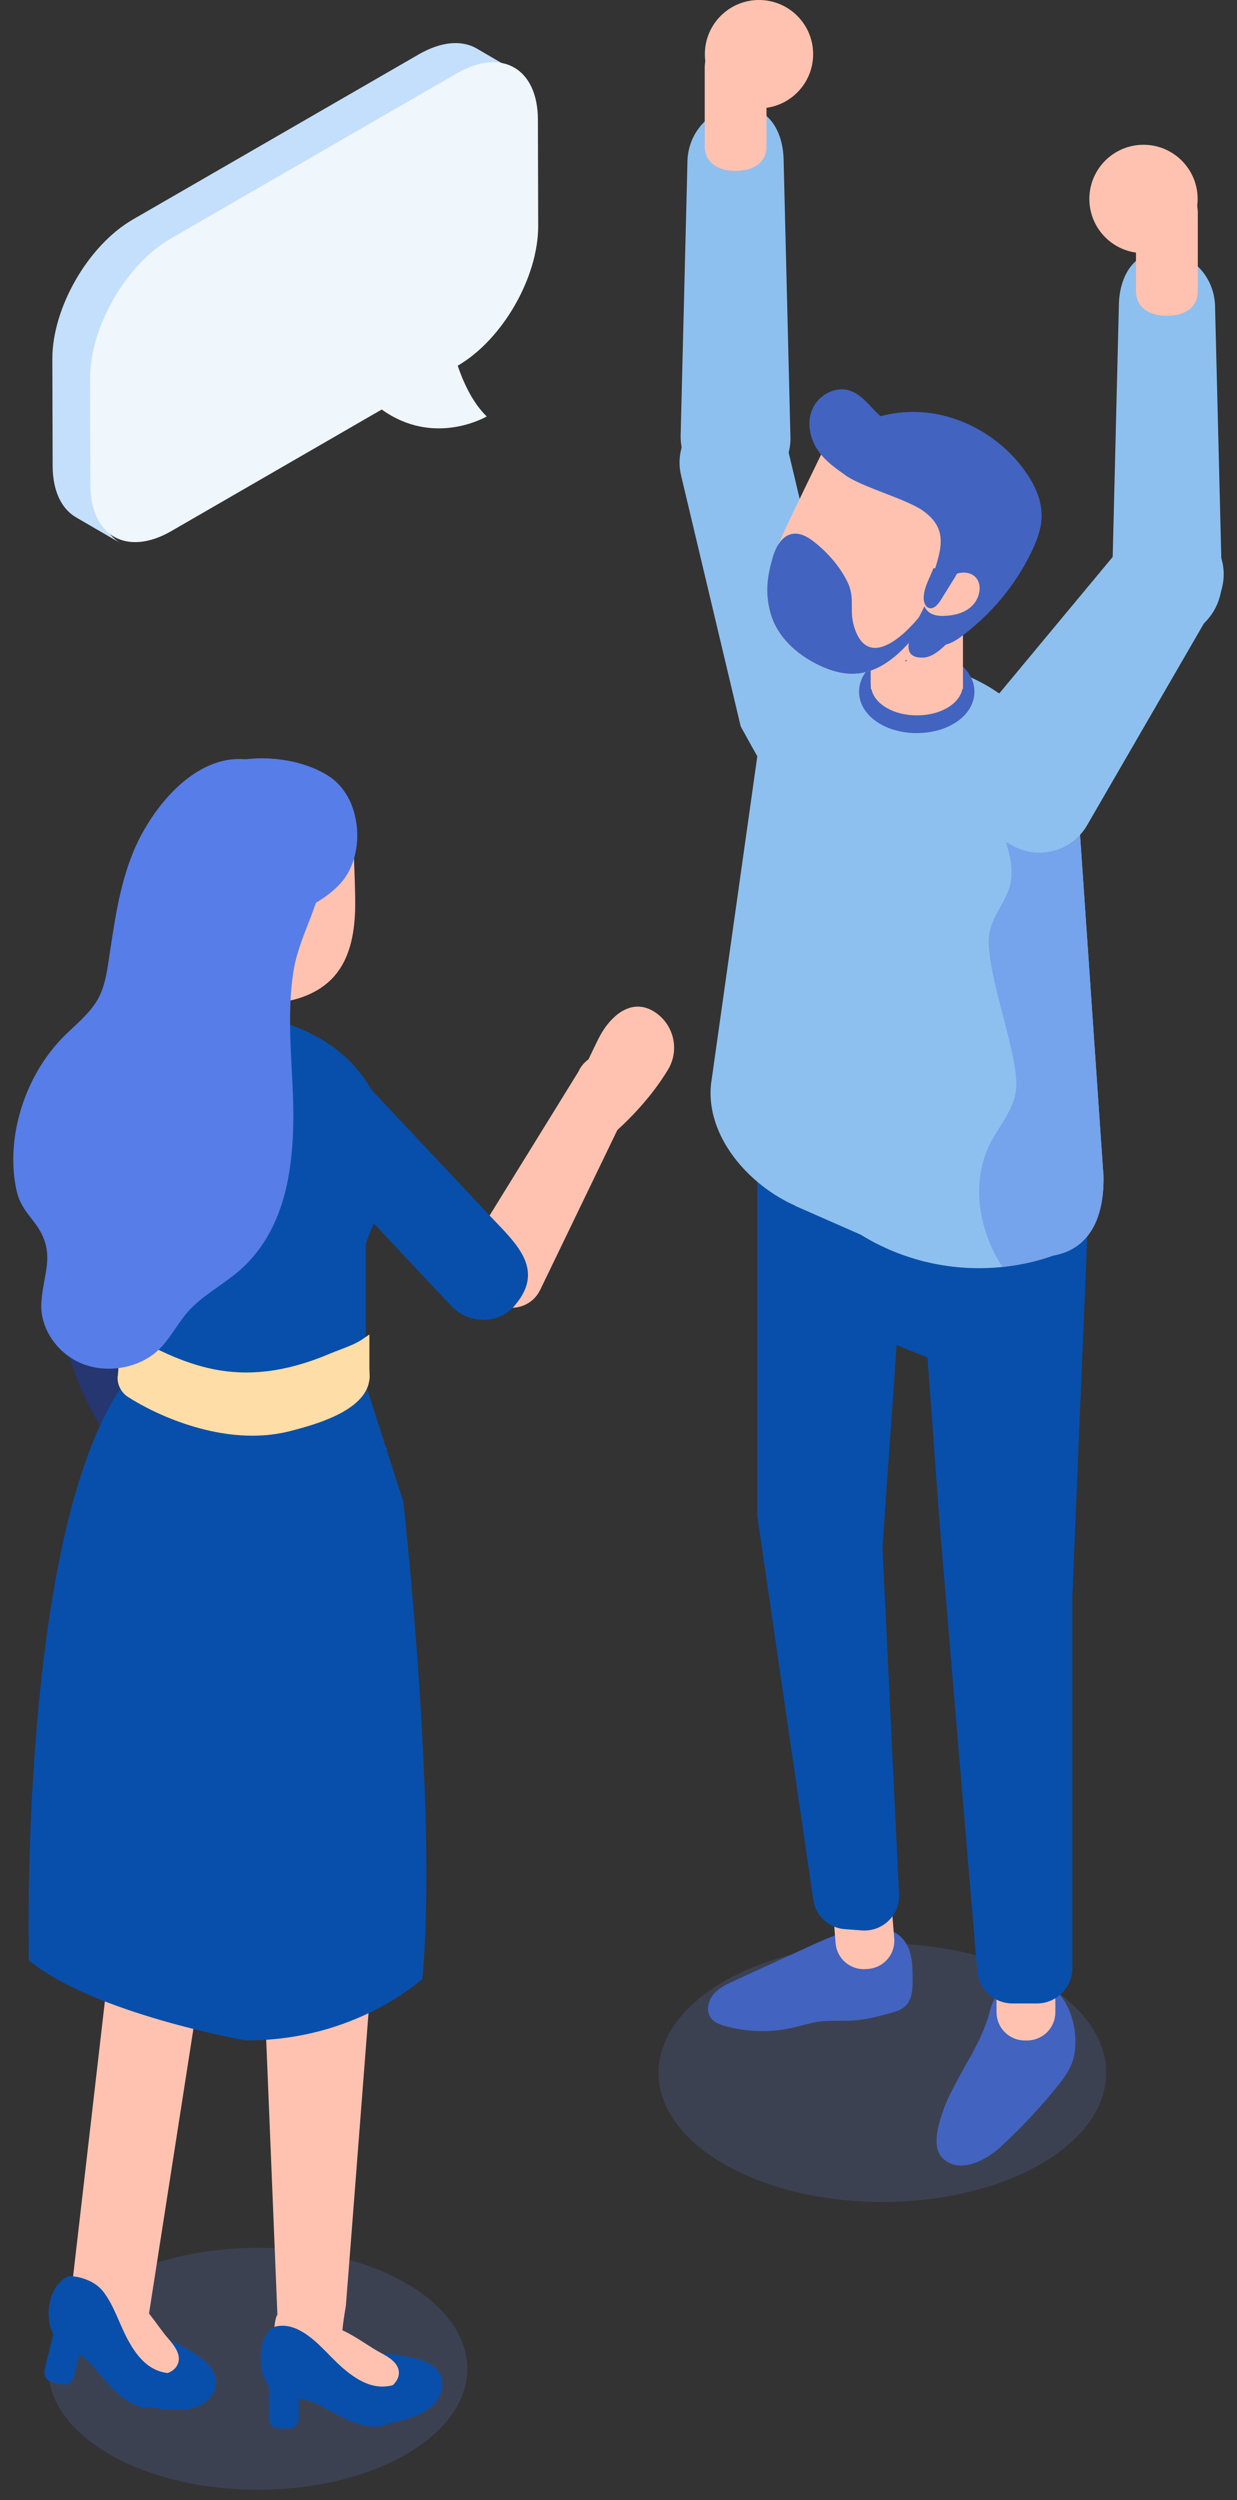 <svg width="50" height="101" viewBox="0 0 50 101" fill="none" xmlns="http://www.w3.org/2000/svg">
<rect x="0" y="0" width="50" height="101" fill="#333333" stroke="none"/>
<path d="M3.932 19.861L3.921 15.553C3.921 13.479 5.376 10.959 7.175 9.916L18.747 3.237C19.652 2.71 20.477 2.664 21.067 3.007C20.465 2.658 19.863 2.309 19.268 1.959C18.672 1.615 17.853 1.667 16.942 2.188L5.37 8.868C3.566 9.91 2.111 12.431 2.116 14.505L2.128 18.813C2.128 19.844 2.494 20.566 3.079 20.904L4.883 21.952C4.299 21.608 3.932 20.887 3.932 19.855V19.861Z" fill="#C4DFFC"/>
<path d="M18.466 2.962C20.27 1.919 21.737 2.755 21.742 4.829L21.754 9.137C21.754 11.211 20.305 13.731 18.5 14.774C18.775 15.582 19.159 16.326 19.674 16.825C19.583 16.876 17.515 18.045 15.43 16.544L6.928 21.454C5.129 22.496 3.657 21.66 3.651 19.586L3.64 15.278C3.64 13.204 5.095 10.684 6.894 9.641L18.466 2.962Z" fill="#EFF6FC"/>
<g opacity="0.18">
<path d="M29.27 87.43C32.799 89.47 38.527 89.47 42.062 87.43C45.596 85.391 45.596 82.085 42.062 80.046C38.533 78.007 32.804 78.007 29.27 80.046C25.735 82.085 25.735 85.391 29.27 87.43Z" fill="#647DDD"/>
</g>
<path d="M27.964 17.289C27.546 17.805 27.362 18.503 27.528 19.202L29.94 29.348C32.495 34.028 31.424 31.278 32.615 30.998C33.807 30.711 34.546 29.514 34.265 28.322L31.853 18.177C31.567 16.985 30.37 16.246 29.178 16.527C28.68 16.647 28.262 16.922 27.964 17.289Z" fill="#8DC0EF"/>
<path d="M29.585 19.924C28.405 19.85 27.511 18.813 27.511 17.633L27.786 6.571C27.786 5.603 28.382 4.709 29.31 4.428C30.834 3.959 31.676 5.087 31.676 6.542L31.951 17.713C31.951 18.991 30.874 20.016 29.579 19.93L29.585 19.924Z" fill="#8DC0EF"/>
<path d="M29.734 6.903C29.041 6.903 28.485 6.594 28.485 5.901V2.727C28.485 2.034 29.047 1.478 29.734 1.478C30.421 1.478 30.983 2.039 30.983 2.727V5.901C30.983 6.594 30.421 6.903 29.734 6.903Z" fill="#FFC2B0"/>
<path d="M32.867 2.188C32.867 3.397 31.888 4.377 30.679 4.377C29.47 4.377 28.491 3.397 28.491 2.188C28.491 0.98 29.47 0 30.679 0C31.888 0 32.867 0.98 32.867 2.188Z" fill="#FFC2B0"/>
<path d="M35.737 77.96C36.167 77.949 36.545 78.293 36.717 78.694C36.883 79.095 36.889 79.536 36.889 79.971C36.889 80.349 36.872 80.773 36.602 81.037C36.431 81.209 36.184 81.277 35.944 81.34C35.503 81.461 35.056 81.581 34.597 81.621C34.076 81.667 33.555 81.604 33.039 81.684C32.713 81.736 32.392 81.839 32.071 81.913C31.16 82.125 30.192 82.102 29.287 81.844C29.087 81.787 28.88 81.707 28.748 81.547C28.531 81.277 28.605 80.859 28.823 80.59C29.041 80.321 29.367 80.166 29.682 80.023C30.633 79.588 31.578 79.152 32.529 78.717C33.458 78.287 34.42 77.857 35.445 77.829C35.772 77.823 36.202 77.972 36.173 78.293L35.737 77.955V77.96Z" fill="#4263C0"/>
<path d="M35.004 79.551L35.101 79.543C35.729 79.493 36.196 78.942 36.145 78.315L35.989 76.396C35.939 75.769 35.389 75.301 34.761 75.352L34.664 75.36C34.036 75.411 33.569 75.961 33.62 76.589L33.776 78.507C33.827 79.135 34.377 79.602 35.004 79.551Z" fill="#FFC2B0"/>
<path d="M39.197 83.134C39.02 83.46 38.831 83.787 38.659 84.113C38.481 84.446 38.304 84.778 38.172 85.133C37.983 85.66 37.622 86.68 38.075 87.161C38.756 87.877 39.868 87.264 40.423 86.754C41.248 85.998 42.016 85.179 42.721 84.308C43.024 83.936 43.316 83.535 43.414 83.059C43.7 81.616 42.852 79.57 41.082 80.052C40.435 80.229 40.16 80.682 40.005 81.272C39.833 81.925 39.53 82.538 39.203 83.134H39.197Z" fill="#4263C0"/>
<path d="M41.42 82.435H41.518C42.147 82.435 42.658 81.924 42.658 81.295V79.37C42.658 78.74 42.147 78.23 41.518 78.23H41.42C40.791 78.23 40.28 78.74 40.28 79.37V81.295C40.28 81.924 40.791 82.435 41.42 82.435Z" fill="#FFC2B0"/>
<path d="M35.669 42.392L41.667 44.471L44.061 47.21L43.345 64.453V79.508C43.345 80.298 42.703 80.94 41.913 80.94H40.928C40.183 80.94 39.559 80.367 39.501 79.628L37.989 61.657L37.49 54.846L36.242 54.342L35.669 62.505L36.339 76.529C36.379 77.365 35.68 78.047 34.844 77.99L34.151 77.938C33.498 77.892 32.965 77.394 32.873 76.746L30.61 61.239V45.079L35.669 42.398V42.392Z" fill="#084FAB"/>
<path d="M32.151 48.722L34.786 49.879C36.522 50.95 38.533 51.392 40.521 51.185C41.214 51.111 41.907 50.962 42.583 50.721C44.09 50.446 44.605 49.135 44.605 47.634C44.605 47.525 44.605 47.416 44.588 47.307L43.511 31.628C43.483 30.849 43.173 30.127 42.652 29.571C42.457 29.354 42.222 29.17 41.965 29.01L40.647 28.179L40.28 27.944C39.283 27.251 37.353 26.535 35.623 26.323C35.279 26.277 34.953 26.254 34.638 26.254C33.939 26.254 33.32 26.363 32.873 26.627C31.475 27.44 30.61 28.935 30.61 30.557L28.737 43.818C28.531 45.898 30.244 47.874 32.157 48.716L32.151 48.722Z" fill="#8DC0EF"/>
<path d="M40.521 51.185C41.214 51.111 41.907 50.962 42.583 50.721C44.09 50.446 44.605 49.135 44.605 47.634C44.605 47.525 44.605 47.416 44.588 47.307L43.511 31.628C43.483 30.849 43.173 30.127 42.652 29.571C42.36 29.6 42.068 29.646 41.787 29.715C41.701 29.737 41.615 29.766 41.546 29.812C41.145 29.927 40.761 30.081 40.486 30.373C39.839 31.055 39.994 32.161 40.315 33.054C40.63 33.954 41.059 34.887 40.819 35.798C40.635 36.451 40.137 36.984 39.999 37.649C39.725 39.052 41.208 42.569 41.071 43.996C40.991 44.815 40.401 45.468 40.022 46.196C39.232 47.771 39.553 49.707 40.527 51.197L40.521 51.185Z" fill="#75A3EC"/>
<path d="M37.055 29.617C38.361 29.617 39.387 28.884 39.387 27.944C39.387 27.005 38.361 26.271 37.055 26.271C35.749 26.271 34.724 27.005 34.724 27.944C34.724 28.884 35.749 29.617 37.055 29.617Z" fill="#4263C0"/>
<path d="M35.193 27.658V23.917C35.193 23.453 35.388 23.035 35.703 22.72C35.881 22.536 36.104 22.393 36.362 22.29C36.562 22.221 36.774 22.175 36.998 22.17C37.101 22.17 37.21 22.175 37.307 22.181C37.72 22.233 38.092 22.41 38.378 22.68C38.716 22.995 38.923 23.43 38.923 23.911V27.652V27.835H38.9C38.774 28.448 38.012 28.901 37.061 28.901C36.11 28.901 35.348 28.442 35.222 27.835H35.199V27.652L35.193 27.658Z" fill="#FFC2B0"/>
<path d="M33.48 18.039C34.471 16.968 36.104 16.475 37.634 16.693C39.18 16.916 40.561 17.816 41.42 19.013C41.816 19.563 42.113 20.193 42.102 20.858C42.096 21.362 41.907 21.855 41.684 22.313C41.025 23.676 40.028 24.856 38.814 25.744C38.562 25.928 38.247 26.111 37.92 26.048C37.983 25.309 38.47 24.65 38.883 23.968C39.301 23.275 39.644 22.439 39.346 21.677C39.106 21.064 38.504 20.629 37.92 20.251C36.539 19.357 35.09 18.549 33.584 17.833C33.452 17.77 33.303 17.678 33.314 17.535C33.326 17.398 33.624 17.449 33.538 17.558L33.486 18.034L33.48 18.039Z" fill="#4263C0"/>
<path d="M31.504 21.883C31.126 22.817 30.88 23.791 31.12 24.707C31.378 25.721 32.203 26.449 33.102 26.878C33.595 27.113 34.145 27.274 34.712 27.205C35.772 27.079 36.643 26.174 37.313 25.246C37.559 24.891 37.794 24.524 37.995 24.14C38.212 23.699 38.384 23.235 38.459 22.754C38.619 21.711 38.31 20.651 37.754 19.827C37.198 19.002 36.408 18.383 35.566 17.89C35.159 17.644 34.701 17.426 34.219 17.478C33.899 17.506 33.578 17.69 33.383 17.965C33.309 18.062 33.257 18.171 33.228 18.286C32.827 19.11 32.432 19.924 32.037 20.749C31.859 21.121 31.676 21.499 31.515 21.889L31.504 21.883Z" fill="#FFC2B0"/>
<path d="M37.828 23.882C37.828 23.882 37.834 23.893 37.84 23.899C37.857 23.876 37.868 23.848 37.88 23.825C37.868 23.848 37.851 23.871 37.828 23.882Z" fill="#715154"/>
<path d="M37.828 23.882C37.828 23.882 37.8 23.842 37.783 23.819C37.742 23.768 37.674 23.705 37.617 23.745C37.571 23.768 37.599 23.831 37.628 23.848L37.439 23.928C37.548 24.02 37.731 23.991 37.834 23.882H37.828Z" fill="#715154"/>
<path d="M31.453 22.003C31.349 22.175 31.275 22.37 31.223 22.559C31.006 23.321 30.931 23.94 31.126 24.707C31.384 25.721 32.209 26.449 33.108 26.878C33.601 27.113 34.151 27.274 34.718 27.205C35.778 27.079 36.648 26.174 37.319 25.246C37.565 24.891 37.8 24.524 38 24.14C37.96 24.06 37.903 23.974 37.846 23.899C37.422 24.805 35.182 27.589 34.512 25.28C34.328 24.639 34.563 24.157 34.265 23.533C33.962 22.903 33.469 22.336 32.925 21.906C32.661 21.694 32.335 21.505 32.002 21.574C31.762 21.625 31.59 21.791 31.458 22.003H31.453Z" fill="#4263C0"/>
<path d="M36.568 26.706C36.602 26.689 36.636 26.666 36.664 26.649C36.659 26.672 36.648 26.689 36.642 26.712H36.568V26.706Z" fill="#4263C0"/>
<path d="M32.718 17.054C32.724 16.871 32.764 16.687 32.844 16.515C33.085 15.966 33.738 15.599 34.317 15.771C34.827 15.92 35.147 16.407 35.537 16.767C36.27 17.444 36.877 17.346 37.748 17.444C38.464 17.524 39.175 18.005 39.69 18.492C40.807 19.552 41.22 21.104 40.612 22.542C40.057 23.854 39.243 25.057 38.235 26.036C37.96 26.306 37.639 26.569 37.284 26.569C35.972 26.581 37.353 24.742 37.45 24.272C37.737 22.674 38.659 21.597 37.307 20.634C36.637 20.159 34.855 19.683 34.185 19.208C33.778 18.922 33.36 18.624 33.074 18.217C32.839 17.879 32.701 17.461 32.718 17.048V17.054Z" fill="#4263C0"/>
<path d="M37.788 23.934C37.599 23.86 37.37 24.054 37.342 24.266C37.313 24.484 37.445 24.684 37.622 24.782C37.8 24.879 38.006 24.891 38.212 24.879C38.596 24.862 39.003 24.759 39.295 24.473C39.587 24.186 39.707 23.671 39.473 23.367C39.249 23.075 38.808 23.075 38.476 23.264C38.144 23.453 37.903 23.779 37.674 24.094L37.783 23.934H37.788Z" fill="#FFC2B0"/>
<path d="M37.868 22.971C38.419 22.971 38.779 22.674 38.951 22.29C38.974 22.697 38.751 23.075 38.539 23.418C38.367 23.693 38.195 23.974 38.023 24.249C37.914 24.421 37.742 24.621 37.548 24.564C37.393 24.512 37.336 24.323 37.336 24.163C37.336 23.739 37.582 23.355 37.731 22.954C37.777 22.954 37.823 22.966 37.874 22.966L37.868 22.971Z" fill="#4263C0"/>
<path d="M47.315 25.779C48.495 25.704 49.389 24.667 49.389 23.487L49.114 12.425C49.114 11.457 48.518 10.563 47.59 10.283C46.066 9.813 45.224 10.942 45.224 12.397L44.949 23.567C44.949 24.845 46.026 25.87 47.321 25.784L47.315 25.779Z" fill="#8DC0EF"/>
<path d="M47.166 12.758C47.859 12.758 48.415 12.448 48.415 11.755V8.582C48.415 7.888 47.853 7.333 47.166 7.333C46.479 7.333 45.917 7.894 45.917 8.582V11.755C45.917 12.448 46.479 12.758 47.166 12.758Z" fill="#FFC2B0"/>
<path d="M46.221 10.226C47.429 10.226 48.409 9.246 48.409 8.037C48.409 6.829 47.429 5.849 46.221 5.849C45.012 5.849 44.032 6.829 44.032 8.037C44.032 9.246 45.012 10.226 46.221 10.226Z" fill="#FFC2B0"/>
<path d="M49.297 22.359C49.549 22.972 49.52 23.693 49.165 24.318L43.941 33.34C43.328 34.4 41.965 34.767 40.905 34.148C39.845 33.535 36.666 32.825 37.278 31.759L45.321 22.084C45.934 21.024 47.298 20.657 48.358 21.276C48.799 21.534 49.12 21.918 49.303 22.359H49.297Z" fill="#8DC0EF"/>
<path d="M5.576 50.607C5.462 51.833 5.622 53.07 6.029 54.227C6.224 54.8 6.481 55.35 6.791 55.865L10.405 61.789C10.87 62.551 10.629 63.548 9.861 64.012C9.741 64.08 9.615 64.138 9.495 64.178C8.802 64.39 8.034 64.115 7.639 63.467L4.024 57.55C3.497 56.685 3.084 55.745 2.792 54.771C2.368 53.333 2.208 51.81 2.345 50.309L3.027 42.925C3.119 42.037 3.904 41.378 4.791 41.469C5.685 41.55 6.338 42.34 6.252 43.228L5.565 50.607H5.576Z" fill="#253671"/>
<g opacity="0.18">
<path d="M4.431 99.157C7.736 101.064 13.104 101.064 16.409 99.157C19.715 97.249 19.715 94.15 16.409 92.242C13.104 90.335 7.736 90.335 4.431 92.242C1.125 94.15 1.125 97.249 4.431 99.157Z" fill="#647DDD"/>
</g>
<path d="M4.465 78.843L3.159 63.101L3.497 59.331L11.528 60.506L15.619 58.495L15.12 78.413C15.12 78.413 13.997 93.004 13.98 93.153C13.969 93.25 13.74 94.425 13.803 95.175C12.657 95.233 11.924 94.883 11.07 94.259C11.093 93.915 11.133 93.646 11.202 93.525C11.202 93.548 11.207 93.56 11.213 93.508L10.646 79.616L10.016 65.982L9.655 72.341L8.309 78.814L6 93.617C5.147 93.611 6.235 94.173 5.382 94.133C5.347 94.115 2.821 92.958 2.786 92.941C2.809 92.867 2.832 92.792 2.867 92.723L4.471 78.849L4.465 78.843Z" fill="#FFC2B0"/>
<path d="M13.665 96.768C14.702 97.501 14.599 98.189 16.157 97.805C16.655 97.684 17.154 97.501 17.503 97.157C17.853 96.814 18.007 96.275 17.761 95.869C17.538 95.508 17.074 95.341 16.633 95.244C15.905 95.084 15.143 95.038 14.398 95.112C14.037 95.153 13.665 95.221 13.396 95.439C12.84 95.886 13.201 96.43 13.665 96.762V96.768Z" fill="#084FAB"/>
<path d="M13.167 93.881C13.361 93.944 13.562 94.127 13.866 94.385C14.645 95.038 15.441 95.702 15.991 96.556C15.831 97.037 15.303 97.386 14.725 97.558C14.284 97.432 13.883 97.278 13.739 97.209C12.874 96.814 12.107 96.189 11.563 95.404C11.5 95.307 11.431 95.181 11.5 95.084C11.786 94.803 12.078 94.522 12.37 94.242C13.241 93.399 14.524 94.602 15.401 95.061C15.733 95.233 16.111 95.473 16.123 95.846C16.134 96.195 15.813 96.464 15.498 96.613C15.189 96.762 14.851 96.854 14.507 96.888L13.167 93.881Z" fill="#FFC2B0"/>
<path d="M11.672 95.215H11.265C11.043 95.215 10.864 95.395 10.864 95.616V97.713C10.864 97.934 11.043 98.114 11.265 98.114H11.672C11.893 98.114 12.073 97.934 12.073 97.713V95.616C12.073 95.395 11.893 95.215 11.672 95.215Z" fill="#084FAB"/>
<path d="M10.99 94.041C11.339 93.903 11.763 93.926 12.25 94.224C12.857 94.591 13.31 95.192 13.843 95.656C14.576 96.292 15.315 96.653 16.214 96.241C16.512 96.418 16.718 96.624 16.707 96.865C16.696 97.215 16.071 97.656 15.796 97.845C14.937 98.441 13.55 97.484 12.846 97.129C12.296 96.848 11.706 96.9 11.185 96.665C10.474 96.35 10.251 94.705 10.99 94.041Z" fill="#084FAB"/>
<path d="M4.58 95.462C5.284 96.516 4.946 97.123 6.533 97.323C7.043 97.386 7.57 97.398 8.022 97.203C8.475 97.008 8.813 96.562 8.721 96.092C8.641 95.679 8.269 95.353 7.896 95.106C7.278 94.694 6.585 94.379 5.857 94.184C5.508 94.093 5.135 94.024 4.803 94.133C4.127 94.35 4.264 94.986 4.58 95.462Z" fill="#084FAB"/>
<path d="M5.147 92.586C5.301 92.712 5.427 92.958 5.622 93.308C6.12 94.196 6.619 95.101 6.825 96.098C6.499 96.487 5.886 96.625 5.284 96.579C4.918 96.298 4.602 96.012 4.488 95.897C3.823 95.216 3.331 94.362 3.102 93.434C3.073 93.319 3.061 93.182 3.159 93.113C3.531 92.953 3.898 92.798 4.27 92.638C5.382 92.162 6.155 93.749 6.808 94.488C7.054 94.769 7.324 95.13 7.197 95.479C7.083 95.811 6.688 95.943 6.338 95.972C5.994 96 5.651 95.966 5.319 95.874L5.147 92.586Z" fill="#FFC2B0"/>
<path d="M2.297 93.71L1.802 95.747C1.75 95.962 1.882 96.179 2.098 96.231L2.493 96.327C2.708 96.379 2.925 96.247 2.977 96.032L3.472 93.995C3.524 93.779 3.392 93.562 3.176 93.51L2.781 93.414C2.566 93.362 2.349 93.494 2.297 93.71Z" fill="#084FAB"/>
<path d="M2.804 91.956C3.182 91.956 3.823 92.128 4.173 92.58C4.608 93.142 4.814 93.863 5.147 94.488C5.605 95.347 6.166 95.943 7.146 95.88C7.358 96.155 7.478 96.418 7.381 96.642C7.243 96.963 6.504 97.152 6.178 97.232C5.158 97.478 4.207 96.092 3.68 95.507C3.268 95.049 2.701 94.889 2.294 94.476C1.744 93.927 1.864 92.311 2.792 91.956H2.804Z" fill="#084FAB"/>
<path d="M14.736 55.791L16.3 60.66C16.3 60.66 17.698 73.063 17.074 79.943C17.074 79.943 14.364 82.475 9.913 82.429C9.913 82.429 3.806 81.358 1.165 79.198C1.165 79.198 0.724 61.434 5.17 55.682L14.731 55.791H14.736Z" fill="#084FAB"/>
<path d="M19.503 52.159C19.342 51.873 19.199 51.552 19.061 51.231C19.079 50.733 19.09 50.286 19.079 50.257L23.375 43.303C23.507 43.005 23.747 42.776 24.051 42.655C24.108 42.632 24.16 42.615 24.217 42.604C24.475 42.546 24.738 42.569 24.985 42.678C25.604 42.953 25.884 43.675 25.609 44.294L21.834 52.113C21.834 52.113 21.828 52.125 21.823 52.13C21.359 53.064 20.001 53.07 19.497 52.165L19.503 52.159Z" fill="#FFC2B0"/>
<path d="M4.946 53.947C4.975 54.502 4.963 55.052 4.918 55.608C4.889 55.894 5.032 56.175 5.267 56.33C5.742 56.633 6.241 56.885 6.751 57.103C8.234 57.727 9.941 58.077 11.523 57.727C11.586 57.71 11.649 57.699 11.712 57.681C12.623 57.447 14.605 56.908 14.782 55.78C14.794 55.734 14.799 55.688 14.799 55.642C14.799 55.539 14.788 55.43 14.782 55.316V50.252C15.275 48.785 16.18 47.737 15.727 45.875C15.493 44.924 15.143 44.145 14.673 43.503C13.837 42.352 12.634 41.641 11.099 41.194C10.612 41.057 10.13 40.943 9.695 40.851C8.922 40.685 7.873 40.61 6.877 40.748C5.886 40.874 4.94 41.212 4.35 41.87C4.276 41.951 4.201 42.042 4.138 42.134C2.964 43.893 3.588 46.356 4.012 48.269C4.431 50.148 4.872 52.033 4.946 53.952V53.947Z" fill="#084FAB"/>
<path d="M11.408 37.98C11.408 37.98 11.396 37.986 11.391 37.991C11.385 37.969 11.385 37.935 11.385 37.906C11.385 37.935 11.391 37.957 11.408 37.974V37.98Z" fill="#715154"/>
<path d="M7.089 42.523H10.623L11.059 39.923L11.385 37.958H7.851L7.089 42.523Z" fill="#FFC2B0"/>
<g style="mix-blend-mode:multiply">
<path d="M8.756 38.645L10.509 41.315H10.623L11.059 38.714L8.756 38.645Z" fill="#FFC2B0"/>
</g>
<path d="M11.145 37.144C11.076 37.184 10.996 37.184 10.921 37.161C10.915 37.144 10.921 37.121 10.904 37.104L11.145 37.144Z" fill="#FFC2B0"/>
<path d="M12.227 39.465C12.267 39.465 12.307 39.476 12.353 39.482L12.027 39.172C12.095 39.27 12.159 39.367 12.227 39.465Z" fill="#FFC2B0"/>
<path d="M6.928 41.836C7.484 42.65 9.329 42.358 11.093 41.195C10.606 41.051 10.125 40.937 9.689 40.845C8.916 40.685 7.868 40.605 6.871 40.736C6.728 41.166 6.739 41.55 6.928 41.83V41.836Z" fill="#FFC2B0"/>
<path d="M11.287 37.797C11.287 37.797 11.276 37.803 11.271 37.808C11.265 37.786 11.265 37.757 11.265 37.735C11.265 37.757 11.271 37.78 11.287 37.797Z" fill="#715154"/>
<path d="M14.353 36.801C14.318 37.763 14.135 38.709 13.528 39.419C12.852 40.204 11.769 40.519 10.738 40.542C10.171 40.553 9.581 40.479 9.077 40.204C8.126 39.677 7.679 38.548 7.438 37.483C7.352 37.076 7.283 36.663 7.261 36.251C7.243 35.781 7.272 35.306 7.409 34.859C7.702 33.885 8.435 33.077 9.311 32.573C10.188 32.069 11.196 31.834 12.204 31.731C12.691 31.674 13.218 31.662 13.654 31.891C13.946 32.04 14.175 32.327 14.238 32.642C14.267 32.756 14.267 32.871 14.249 32.986C14.278 33.862 14.312 34.727 14.341 35.604C14.353 35.999 14.364 36.394 14.353 36.801Z" fill="#FFC2B0"/>
<path d="M5.846 34.905C5.828 35.558 5.972 36.308 6.252 37.03C6.596 37.906 7.186 38.846 8 39.424C8.658 39.894 10.005 40.341 10.681 39.671C11.339 39.012 10.973 37.838 11.626 37.173C11.815 36.978 12.073 36.858 12.319 36.726C12.869 36.44 13.402 36.102 13.797 35.649C14.799 34.504 14.645 32.184 13.241 31.324C12.159 30.66 10.595 30.471 9.351 30.78C8.928 30.883 8.532 31.049 8.16 31.261C8.137 31.273 8.12 31.284 8.091 31.301C6.779 32.075 5.88 33.455 5.84 34.899L5.846 34.905Z" fill="#577DE8"/>
<path d="M11.024 37.03C10.956 37.064 10.875 37.064 10.801 37.047C10.795 37.03 10.801 37.007 10.784 36.996L11.024 37.036V37.03Z" fill="#FFC2B0"/>
<path d="M10.022 37.299C10.005 37.62 10.171 37.929 10.366 38.199C10.486 38.37 10.623 38.536 10.801 38.657C10.978 38.777 11.213 38.846 11.425 38.794C12.095 38.645 12.033 37.734 11.826 37.288C11.666 36.95 11.328 36.663 10.927 36.617C10.469 36.566 10.045 36.864 10.022 37.293V37.299Z" fill="#FFC2B0"/>
<path d="M11.746 45.921C12.199 45.113 12.588 44.529 13.562 44.683C14.238 44.792 14.897 45.05 15.556 45.268C15.619 45.462 15.676 45.657 15.727 45.863C16.18 47.725 15.275 48.774 14.782 50.24V55.304C14.788 55.413 14.794 55.522 14.799 55.631C14.799 55.677 14.794 55.722 14.782 55.768C14.605 56.897 12.623 57.435 11.712 57.67C11.649 57.687 11.586 57.699 11.523 57.716V46.219C11.603 46.133 11.677 46.035 11.746 45.915V45.921Z" fill="#084FAB"/>
<path d="M4.763 55.59C4.809 55.052 4.82 54.514 4.791 53.952L4.78 53.683L5.015 53.809C7.369 55.081 9.592 56.278 13.344 54.685C13.476 54.628 13.614 54.577 13.751 54.525C14.078 54.399 14.415 54.273 14.691 54.078L14.931 53.912V55.293C14.931 55.401 14.943 55.516 14.943 55.613C14.943 55.676 14.937 55.734 14.925 55.785C14.731 57.04 12.634 57.578 11.74 57.813C11.225 57.945 10.709 58.002 10.199 58.002C8.864 58.002 7.604 57.613 6.682 57.223C6.166 57.005 5.656 56.742 5.175 56.438C4.889 56.255 4.723 55.917 4.757 55.579L4.763 55.59Z" fill="#FEDDA7"/>
<path d="M20.814 52.737C20.814 52.737 20.803 52.749 20.797 52.755C20.133 53.522 18.93 53.494 18.236 52.755L12.107 46.23C11.425 45.502 11.46 44.351 12.187 43.663C12.915 42.976 14.066 43.016 14.748 43.743L17.165 46.316L19.548 48.848C20.66 50.074 22.149 51.162 20.814 52.732V52.737Z" fill="#084FAB"/>
<path d="M24.177 45.474C23.587 44.855 23.175 45.422 22.802 44.517C22.779 44.465 22.825 44.563 22.802 44.517C23.278 44.059 23.994 42.266 24.326 41.716C24.819 40.902 25.604 40.364 26.417 40.856C27.23 41.349 27.494 42.409 26.996 43.222C26.423 44.168 25.672 45.004 24.876 45.726C24.647 45.634 24.418 45.542 24.177 45.474Z" fill="#FFC2B0"/>
<path d="M1.784 51.792C1.899 51.179 2.019 50.618 1.738 49.965C1.435 49.26 0.856 48.951 0.667 48.092C0.249 46.161 0.867 43.927 2.139 42.363C2.282 42.185 2.437 42.014 2.597 41.853C3.073 41.383 3.617 40.954 3.944 40.386C4.219 39.905 4.31 39.35 4.391 38.811C4.62 37.31 4.814 35.792 5.404 34.377C6.121 32.659 7.982 30.241 10.268 30.728C12.72 31.249 13.407 33.844 12.949 35.844C12.674 37.024 12.038 38.061 11.855 39.281C11.632 40.759 11.746 42.271 11.82 43.761C11.958 46.459 11.798 49.495 9.667 51.34C9.002 51.913 8.183 52.337 7.604 52.984C7.169 53.477 6.888 54.078 6.407 54.536C5.634 55.27 4.35 55.504 3.331 55.098C2.311 54.691 1.618 53.671 1.669 52.646C1.687 52.342 1.738 52.062 1.784 51.792Z" fill="#577DE8"/>
</svg>
